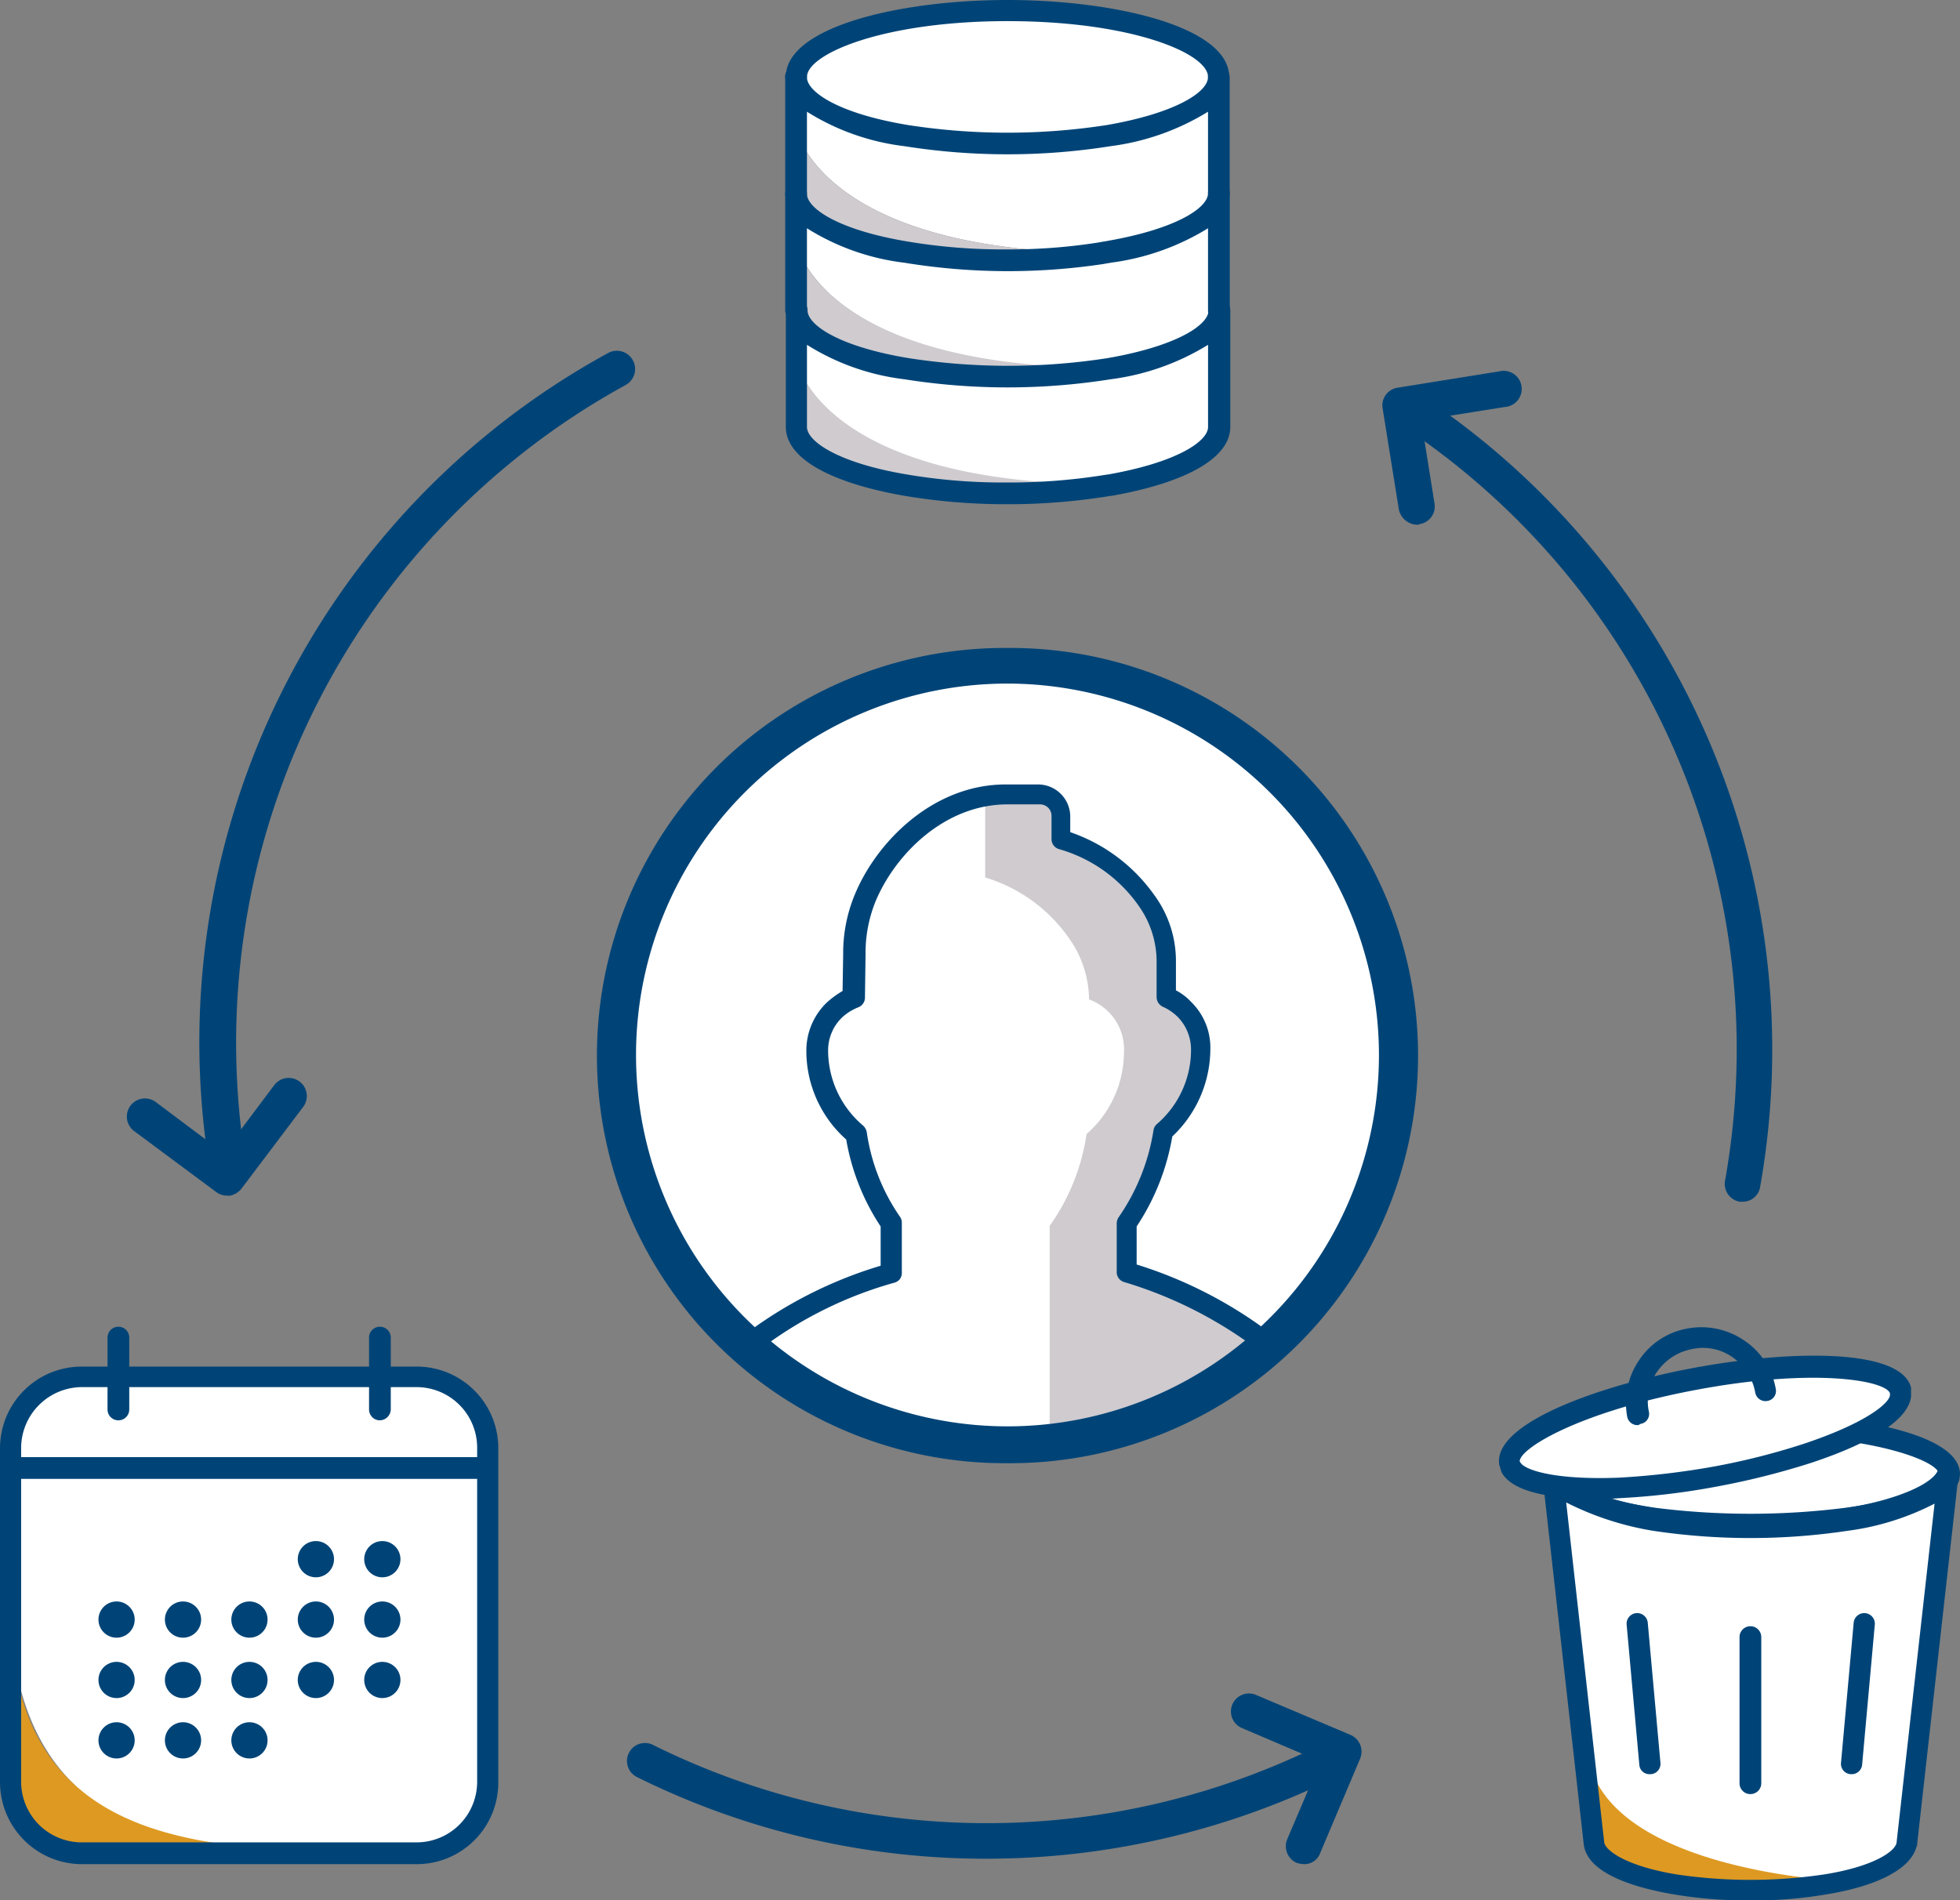 <svg id="Group_375" data-name="Group 375" xmlns="http://www.w3.org/2000/svg" viewBox="0 0 97.382 94.441">
  <rect x="0" y="0" width="97.382" height="94.441" fill="#808080" stroke="none"/>
  <defs>
    <style>
      .cls-1 {
        fill: #fff;
      }

      .cls-2 {
        fill: #047;
      }

      .cls-3 {
        fill: #cfcbcf;
      }

      .cls-4 {
        fill: #d92;
      }
    </style>
  </defs>
  <path id="Path_217" data-name="Path 217" class="cls-1" d="M121.656,110.2a19.356,19.356,0,1,0,19.356,19.356A19.365,19.365,0,0,0,121.656,110.2Z" transform="translate(-71.6 -77.129)"/>
  <g id="Group_374" data-name="Group 374" transform="translate(0 0)">
    <g id="Group_287" data-name="Group 287" transform="translate(68.679 18.442)">
      <g id="Group_285" data-name="Group 285" transform="translate(0.2 0.83)">
        <path id="Path_218" data-name="Path 218" class="cls-2" d="M247.219,104.667h-.15a.9.9,0,0,1-.72-1.05,37.169,37.169,0,0,0-16.415-37.752.891.891,0,0,1,.96-1.5,39.012,39.012,0,0,1,17.2,39.553A.872.872,0,0,1,247.219,104.667Z" transform="translate(-229.519 -64.219)"/>
      </g>
      <g id="Group_286" data-name="Group 286">
        <path id="Path_219" data-name="Path 219" class="cls-2" d="M230.578,69.09a.957.957,0,0,1-.9-.75l-.81-5.042a.888.888,0,0,1,.75-1.02l5.042-.81a.9.9,0,1,1,.27,1.771l-4.141.66.66,4.141a.888.888,0,0,1-.75,1.02A.18.18,0,0,1,230.578,69.09Z" transform="translate(-228.854 -61.454)"/>
      </g>
    </g>
    <g id="Group_290" data-name="Group 290" transform="translate(31.164 84.173)">
      <g id="Group_288" data-name="Group 288" transform="translate(0 2.312)">
        <path id="Path_220" data-name="Path 220" class="cls-2" d="M121.687,294.074a38.933,38.933,0,0,1-17.346-4.051.893.893,0,1,1,.81-1.591,37.28,37.28,0,0,0,33.4-.15.892.892,0,1,1,.81,1.59A39.271,39.271,0,0,1,121.687,294.074Z" transform="translate(-103.844 -288.189)"/>
      </g>
      <g id="Group_289" data-name="Group 289" transform="translate(30.022)">
        <path id="Path_221" data-name="Path 221" class="cls-2" d="M207.491,288.953a1.506,1.506,0,0,1-.36-.06.907.907,0,0,1-.48-1.17l1.651-3.871L204.43,282.2a.895.895,0,1,1,.69-1.651l4.682,1.981a.907.907,0,0,1,.48,1.17l-1.981,4.682A.837.837,0,0,1,207.491,288.953Z" transform="translate(-203.886 -280.486)"/>
      </g>
    </g>
    <g id="Group_305" data-name="Group 305" transform="translate(39.013 0)">
      <g id="Group_304" data-name="Group 304">
        <g id="Group_291" data-name="Group 291" transform="translate(0.54 0.51)">
          <path id="Path_222" data-name="Path 222" class="cls-1" d="M142.3,8.332a28.764,28.764,0,0,1-5.042-.42C134.021,7.342,131.8,6.261,131.8,5v-.03c.03-1.8,4.712-3.271,10.473-3.271s10.443,1.47,10.473,3.271V5c0,1.26-2.191,2.341-5.462,2.911A27.567,27.567,0,0,1,142.3,8.332Z" transform="translate(-131.8 -1.7)"/>
        </g>
        <g id="Group_292" data-name="Group 292" transform="translate(0.54 3.811)">
          <path id="Path_223" data-name="Path 223" class="cls-1" d="M147.345,15.611c3.241-.57,5.462-1.651,5.462-2.911v5.792c0,1.26-2.191,2.341-5.462,2.911-.12.03-.21.03-.33.06-14.045-.09-15.215-6.182-15.215-6.182V12.73c0,1.26,2.191,2.341,5.462,2.911a28.764,28.764,0,0,0,5.042.42A28.621,28.621,0,0,0,147.345,15.611Z" transform="translate(-131.8 -12.7)"/>
        </g>
        <g id="Group_293" data-name="Group 293" transform="translate(0.54 9.633)">
          <path id="Path_224" data-name="Path 224" class="cls-1" d="M147.345,40.8a28.764,28.764,0,0,1-5.042.42,31.978,31.978,0,0,1-5.042-.42c-3.241-.57-5.462-1.651-5.462-2.911v-.03c0,1.26,2.191,2.341,5.462,2.911a28.764,28.764,0,0,0,5.042.42c1.831,0,5.072-.42,5.042-.39-14.345-.03-15.515-6.212-15.515-6.212V32.16c0,1.26,2.191,2.341,5.462,2.911a28.912,28.912,0,0,0,5.042.39c1.831,0,5.072-.39,5.042-.39h-.33c.12-.03.21-.03.33-.06,3.241-.57,5.462-1.651,5.462-2.911v5.792C152.807,39.152,150.586,40.233,147.345,40.8Z" transform="translate(-131.8 -32.1)"/>
        </g>
        <g id="Group_294" data-name="Group 294" transform="translate(0.57 15.425)">
          <path id="Path_225" data-name="Path 225" class="cls-1" d="M152.877,51.4v5.792c0,1.26-2.191,2.341-5.462,2.911-14.345,0-15.515-6.182-15.515-6.182V51.4c0,1.26,2.191,2.341,5.462,2.911a30.46,30.46,0,0,0,10.083,0C150.656,53.741,152.877,52.66,152.877,51.4Z" transform="translate(-131.9 -51.4)"/>
        </g>
        <g id="Group_295" data-name="Group 295" transform="translate(0.54 12.094)">
          <path id="Path_226" data-name="Path 226" class="cls-3" d="M131.8,43.6V40.3s1.17,6.182,15.515,6.182c.03,0-3.211.42-5.042.42a28.559,28.559,0,0,1-5.012-.39C134.021,45.942,131.8,44.861,131.8,43.6Z" transform="translate(-131.8 -40.3)"/>
        </g>
        <g id="Group_296" data-name="Group 296" transform="translate(0.54 17.886)">
          <path id="Path_227" data-name="Path 227" class="cls-3" d="M142.3,66.232a28.764,28.764,0,0,1-5.042-.42c-3.241-.57-5.462-1.651-5.462-2.911V59.6s1.17,6.182,15.515,6.182h-.03c-.27.03-3.091.39-4.832.39C142.423,66.232,142.363,66.232,142.3,66.232Z" transform="translate(-131.8 -59.6)"/>
        </g>
        <g id="Group_297" data-name="Group 297" transform="translate(0.54 6.392)">
          <path id="Path_228" data-name="Path 228" class="cls-3" d="M142.3,27.842a28.764,28.764,0,0,1-5.042-.42c-3.241-.57-5.462-1.651-5.462-2.911V21.3s1.17,6.092,15.215,6.182A28.633,28.633,0,0,1,142.3,27.842Z" transform="translate(-131.8 -21.3)"/>
        </g>
        <g id="Group_298" data-name="Group 298" transform="translate(0.54 9.603)">
          <path id="Path_229" data-name="Path 229" class="cls-3" d="M142.3,35.331a28.373,28.373,0,0,0,4.712-.36h.33c.03,0-3.211.39-5.042.39a28.913,28.913,0,0,1-5.042-.39c-3.241-.57-5.462-1.651-5.462-2.911V32c0,1.26,2.191,2.341,5.462,2.911A28.764,28.764,0,0,0,142.3,35.331Z" transform="translate(-131.8 -32)"/>
        </g>
        <g id="Group_299" data-name="Group 299" transform="translate(0.03)">
          <path id="Path_230" data-name="Path 230" class="cls-2" d="M151.587,4.321a.506.506,0,0,1-.51-.51c-.03-1.17-3.811-2.761-9.963-2.761s-9.933,1.621-9.963,2.761a.525.525,0,0,1-1.05-.03C130.16,1.32,135.8,0,141.114,0s10.954,1.32,11.014,3.781a.538.538,0,0,1-.54.54Z" transform="translate(-130.1 0)"/>
        </g>
        <g id="Group_300" data-name="Group 300" transform="translate(0 3.301)">
          <path id="Path_231" data-name="Path 231" class="cls-2" d="M130.54,12.05h0a.554.554,0,0,1-.54-.51h0v-.12h0a.542.542,0,0,1,.51-.42.592.592,0,0,1,.42.18.6.6,0,0,1,.12.39A.482.482,0,0,1,130.54,12.05Z" transform="translate(-130 -11)"/>
        </g>
        <g id="Group_301" data-name="Group 301" transform="translate(0 3.301)">
          <path id="Path_232" data-name="Path 232" class="cls-2" d="M151.547,17.842a.538.538,0,0,1-.54-.54V13.251a12.167,12.167,0,0,1-4.832,1.711,32.7,32.7,0,0,1-10.263,0,11.718,11.718,0,0,1-4.832-1.711v4.081a.54.54,0,1,1-1.08,0V11.54a.54.54,0,1,1,1.08,0c0,.72,1.561,1.8,5.012,2.371a32.231,32.231,0,0,0,9.9,0c3.451-.6,5.012-1.651,5.012-2.371a.54.54,0,0,1,1.08,0v5.792A.552.552,0,0,1,151.547,17.842Z" transform="translate(-130 -11)"/>
        </g>
        <g id="Group_302" data-name="Group 302" transform="translate(0 9.063)">
          <path id="Path_233" data-name="Path 233" class="cls-2" d="M151.547,37.1a.538.538,0,0,1-.54-.54V32.481a12.167,12.167,0,0,1-4.832,1.711c-.12.03-.21.03-.33.06a31.856,31.856,0,0,1-9.933-.06,11.718,11.718,0,0,1-4.832-1.711v4.051a.538.538,0,0,1-.54.54.513.513,0,0,1-.54-.51V30.77a.54.54,0,0,1,1.08,0c0,.72,1.561,1.8,5.012,2.371a28.567,28.567,0,0,0,4.952.39,28.3,28.3,0,0,0,4.622-.36c.12-.03.21-.03.33-.06,3.451-.6,5.012-1.651,5.012-2.371a.54.54,0,0,1,1.08,0v5.792A.586.586,0,0,1,151.547,37.1Z" transform="translate(-130 -30.2)"/>
        </g>
        <g id="Group_303" data-name="Group 303" transform="translate(0.03 14.885)">
          <path id="Path_234" data-name="Path 234" class="cls-2" d="M141.114,59.773a30.625,30.625,0,0,1-5.132-.42c-3.751-.66-5.882-1.891-5.882-3.421V50.14a.54.54,0,1,1,1.08,0c0,.72,1.561,1.8,5.012,2.371a32.231,32.231,0,0,0,9.9,0c3.451-.6,5.012-1.651,5.012-2.371a.54.54,0,0,1,1.08,0v5.792c0,1.53-2.161,2.761-5.882,3.421h-.03a31.659,31.659,0,0,1-4.922.42Zm-9.963-7.923v4.081c0,.72,1.561,1.8,5.012,2.371a28.566,28.566,0,0,0,4.952.39h.15a29.529,29.529,0,0,0,4.772-.39h.03c3.451-.6,5.012-1.651,5.012-2.371V51.851a12.167,12.167,0,0,1-4.832,1.711,32.7,32.7,0,0,1-10.263,0A11.718,11.718,0,0,1,131.15,51.851Z" transform="translate(-130.1 -49.6)"/>
        </g>
      </g>
    </g>
    <g id="Group_309" data-name="Group 309" transform="translate(29.8 32.201)">
      <g id="Group_306" data-name="Group 306" transform="translate(19.146 7.352)">
        <path id="Path_235" data-name="Path 235" class="cls-3" d="M170.152,155.568v-2.431a10.468,10.468,0,0,0,1.831-4.561,5.444,5.444,0,0,0,1.861-4.081,2.816,2.816,0,0,0-.81-1.981,2.5,2.5,0,0,0-.9-.6v-1.741a5.175,5.175,0,0,0-.99-3.061,7.871,7.871,0,0,0-4.261-3.061v-1.17a1.076,1.076,0,0,0-1.08-1.08h-2.7v4.051a7.826,7.826,0,0,1,4.171,3.031,5.318,5.318,0,0,1,.99,3.061v-.03A2.643,2.643,0,0,1,170,144.524a5.444,5.444,0,0,1-1.861,4.081,10.467,10.467,0,0,1-1.831,4.561V163.79c2.731-.36,7.713-1.531,10.413-4.982A20.369,20.369,0,0,0,170.152,155.568Z" transform="translate(-163.1 -131.8)"/>
      </g>
      <g id="Group_307" data-name="Group 307">
        <path id="Path_236" data-name="Path 236" class="cls-2" d="M119.557,147.813a20.257,20.257,0,1,1,0-40.513h0a20.257,20.257,0,1,1,0,40.513Zm0-38.743a18.456,18.456,0,1,0,18.456,18.456,18.481,18.481,0,0,0-18.456-18.456Z" transform="translate(-99.3 -107.3)"/>
      </g>
      <g id="Group_308" data-name="Group 308" transform="translate(7.218 6.782)">
        <path id="Path_237" data-name="Path 237" class="cls-2" d="M123.876,157.989a.524.524,0,0,1-.42-.21.5.5,0,0,1,.12-.72,21.352,21.352,0,0,1,6.512-3.241v-1.951a11.259,11.259,0,0,1-1.711-4.321,5.894,5.894,0,0,1-1.981-4.411,3.314,3.314,0,0,1,1.02-2.4,4.716,4.716,0,0,1,.78-.57l.03-1.831a7.551,7.551,0,0,1,.57-2.941c1.08-2.641,3.9-5.492,7.5-5.492h1.621a1.6,1.6,0,0,1,1.591,1.59v.78a8.487,8.487,0,0,1,4.171,3.121,5.527,5.527,0,0,1,1.08,3.331v1.41a2.761,2.761,0,0,1,.75.57,3.171,3.171,0,0,1,.96,2.341,6,6,0,0,1-1.891,4.351,11.559,11.559,0,0,1-1.771,4.471v1.891a21.648,21.648,0,0,1,6.332,3.181.516.516,0,1,1-.6.84,21.016,21.016,0,0,0-6.362-3.151.514.514,0,0,1-.36-.48v-2.431a.579.579,0,0,1,.09-.3,10.4,10.4,0,0,0,1.741-4.351.51.51,0,0,1,.18-.3,4.86,4.86,0,0,0,1.681-3.691,2.319,2.319,0,0,0-.66-1.62,2.556,2.556,0,0,0-.75-.51.535.535,0,0,1-.3-.48v-1.741a4.784,4.784,0,0,0-.87-2.761,7.244,7.244,0,0,0-3.991-2.851.514.514,0,0,1-.36-.48v-1.17a.57.57,0,0,0-.57-.57H136.39c-3.151,0-5.612,2.521-6.572,4.862a6.8,6.8,0,0,0-.48,2.581l-.03,2.161a.514.514,0,0,1-.33.48,2.607,2.607,0,0,0-.78.48,2.27,2.27,0,0,0-.72,1.651,4.894,4.894,0,0,0,1.741,3.751.593.593,0,0,1,.18.33,9.8,9.8,0,0,0,1.651,4.2.507.507,0,0,1,.09.3v2.491a.486.486,0,0,1-.36.48,19.855,19.855,0,0,0-6.542,3.211A.639.639,0,0,1,123.876,157.989Z" transform="translate(-123.351 -129.9)"/>
      </g>
    </g>
    <g id="Group_326" data-name="Group 326" transform="translate(74.476 65.959)">
      <g id="Group_322" data-name="Group 322" transform="translate(2.079 4.294)">
        <g id="Group_310" data-name="Group 310">
          <path id="Path_238" data-name="Path 238" class="cls-1" d="M276.746,238.361l-.03.21c-.27.84-2.281,1.591-5.1,1.981a37.609,37.609,0,0,1-9.483,0c-2.851-.39-4.832-1.11-5.1-1.981l-.03-.21h0c.06-1.35,4.471-2.461,9.873-2.461s9.813,1.08,9.873,2.461Z" transform="translate(-256.43 -235.36)"/>
          <path id="Path_239" data-name="Path 239" class="cls-2" d="M265.513,240.132a40.522,40.522,0,0,1-4.832-.3c-2.281-.3-5.1-.96-5.522-2.341,0-.03-.03-.06-.03-.09l-.03-.21v-.15c.12-2.011,5.462-2.941,10.413-2.941s10.293.93,10.413,2.941v.12l-.03.21a.11.11,0,0,1-.03.09c-.45,1.35-3.241,2.011-5.522,2.341A34.92,34.92,0,0,1,265.513,240.132Zm-9.333-2.941c.18.42,1.56,1.14,4.651,1.591a37.6,37.6,0,0,0,9.363,0c3.121-.42,4.471-1.17,4.651-1.591l.03-.12c-.12-.66-3.451-1.921-9.363-1.921s-9.243,1.26-9.363,1.921Zm19.236-.09Z" transform="translate(-255.1 -234.1)"/>
        </g>
        <g id="XMLID_2_" transform="translate(0.057 2.359)">
          <g id="Group_315" data-name="Group 315" transform="translate(0.483 0.552)">
            <g id="Group_311" data-name="Group 311">
              <path id="Path_240" data-name="Path 240" class="cls-1" d="M276.616,243.8l-2.071,18.486h0c-.18.84-1.681,1.59-4.051,1.981,0,0-10.593-.12-11.884-4.682L256.9,243.8c.27,1.02,2.281,1.891,5.1,2.341a31.4,31.4,0,0,0,9.483,0C274.366,245.661,276.346,244.82,276.616,243.8Z" transform="translate(-256.9 -243.8)"/>
            </g>
            <g id="Group_312" data-name="Group 312" transform="translate(1.739 13.204)">
              <path id="Path_241" data-name="Path 241" class="cls-4" d="M275.39,294.912a34.257,34.257,0,0,1-4.532.42,23.946,23.946,0,0,1-3.751-.27c-2.4-.39-3.931-1.17-4.051-2.041l-.36-5.222C262.516,294.372,275.39,294.912,275.39,294.912Z" transform="translate(-262.694 -287.8)"/>
            </g>
            <g id="Group_313" data-name="Group 313" transform="translate(1.711 15.125)">
              <path id="Path_242" data-name="Path 242" class="cls-4" d="M262.63,294.32l.36,3.211-.39-3.331A.227.227,0,0,0,262.63,294.32Z" transform="translate(-262.6 -294.2)"/>
            </g>
            <g id="Group_314" data-name="Group 314" transform="translate(1.591 14.285)">
              <path id="Path_243" data-name="Path 243" class="cls-4" d="M262.2,291.4l.09.81A3.347,3.347,0,0,1,262.2,291.4Z" transform="translate(-262.2 -291.4)"/>
            </g>
          </g>
          <g id="Group_317" data-name="Group 317">
            <g id="Group_316" data-name="Group 316">
              <path id="Path_244" data-name="Path 244" class="cls-2" d="M265.646,263.79a21.579,21.579,0,0,1-3.811-.3c-1.591-.27-4.291-.93-4.471-2.491l-.36-3.211h0l-1.711-15.245a.525.525,0,0,1,.42-.57.51.51,0,0,1,.6.39c.18.63,1.681,1.471,4.682,1.951a30.223,30.223,0,0,0,9.3,0c2.971-.48,4.531-1.35,4.682-1.951a.535.535,0,0,1,.6-.39.525.525,0,0,1,.42.57l-2.071,18.486a.11.11,0,0,1-.03.09c-.27,1.08-1.891,1.951-4.471,2.371A21,21,0,0,1,265.646,263.79Zm-9.153-19.776,1.53,13.684h0l.36,3.211c.06.39,1.05,1.17,3.6,1.591a24.95,24.95,0,0,0,7.322,0c2.461-.39,3.511-1.14,3.6-1.561l1.891-16.866a13.118,13.118,0,0,1-4.321,1.35,32.593,32.593,0,0,1-9.663,0A14.87,14.87,0,0,1,256.493,244.014Z" transform="translate(-255.289 -241.961)"/>
            </g>
          </g>
        </g>
        <g id="Group_320" data-name="Group 320" transform="translate(4.259 9.9)">
          <g id="Group_318" data-name="Group 318">
            <path id="Path_245" data-name="Path 245" class="cls-2" d="M270.434,275.106a.5.5,0,0,1-.51-.48l-.63-6.962a.527.527,0,0,1,1.05-.09l.63,6.962a.514.514,0,0,1-.48.57Z" transform="translate(-269.29 -267.09)"/>
          </g>
          <g id="Group_319" data-name="Group 319" transform="translate(10.653)">
            <path id="Path_246" data-name="Path 246" class="cls-2" d="M305.333,275.106h-.06a.514.514,0,0,1-.48-.57l.63-6.962a.527.527,0,0,1,1.05.09l-.63,6.962A.518.518,0,0,1,305.333,275.106Z" transform="translate(-304.79 -267.09)"/>
          </g>
        </g>
        <g id="Group_321" data-name="Group 321" transform="translate(9.873 10.563)">
          <path id="Path_247" data-name="Path 247" class="cls-2" d="M288.54,277.643a.538.538,0,0,1-.54-.54V269.84a.54.54,0,0,1,1.08,0V277.1A.538.538,0,0,1,288.54,277.643Z" transform="translate(-288 -269.3)"/>
        </g>
      </g>
      <g id="Group_325" data-name="Group 325">
        <g id="Group_323" data-name="Group 323" transform="translate(0 1.41)">
          <path id="Path_248" data-name="Path 248" class="cls-1" d="M269.4,227.508v.24c-.12.9-1.951,1.981-4.652,2.851a36.941,36.941,0,0,1-4.622,1.17,32.3,32.3,0,0,1-4.712.57c-2.851.12-4.952-.21-5.372-1.02l-.06-.21h0c-.18-1.35,3.931-3.211,9.273-4.2s9.843-.72,10.143.6Z" transform="translate(-249.438 -225.764)"/>
          <path id="Path_249" data-name="Path 249" class="cls-2" d="M252.983,231.606c-2.011,0-4.111-.27-4.682-1.32,0-.03-.03-.06-.03-.09l-.06-.21c0-.03-.03-.06-.03-.09v-.03c-.24-2.011,4.862-3.871,9.693-4.772,4.862-.9,10.293-.96,10.773.99v.45c-.18,1.41-2.821,2.581-5.012,3.3a38.083,38.083,0,0,1-4.682,1.17,35.889,35.889,0,0,1-4.8.57C253.793,231.606,253.4,231.606,252.983,231.606Zm-3.721-1.771c.27.36,1.741.84,4.862.72a38.9,38.9,0,0,0,4.652-.54,34.423,34.423,0,0,0,4.531-1.14c2.971-.99,4.2-1.951,4.291-2.4v-.12c-.24-.63-3.721-1.26-9.543-.18s-8.853,2.911-8.853,3.571Z" transform="translate(-248.173 -224.49)"/>
        </g>
        <g id="Group_324" data-name="Group 324" transform="translate(6.308)">
          <path id="Path_250" data-name="Path 250" class="cls-2" d="M269.764,224.655a.516.516,0,0,1-.51-.42,3.767,3.767,0,0,1,.6-2.821,3.639,3.639,0,0,1,2.4-1.561,3.768,3.768,0,0,1,2.821.6,3.639,3.639,0,0,1,1.56,2.4.5.5,0,0,1-.42.6.515.515,0,0,1-.6-.42,2.728,2.728,0,0,0-1.11-1.741,2.547,2.547,0,0,0-2.011-.42,2.728,2.728,0,0,0-1.741,1.11,2.547,2.547,0,0,0-.42,2.011.5.5,0,0,1-.42.6C269.824,224.655,269.794,224.655,269.764,224.655Z" transform="translate(-269.191 -219.791)"/>
        </g>
      </g>
    </g>
    <g id="Group_369" data-name="Group 369" transform="translate(0 65.932)">
      <g id="Group_337" data-name="Group 337">
        <g id="XMLID_1_" transform="translate(0 1.981)">
          <g id="Group_330" data-name="Group 330" transform="translate(0.454 0.48)">
            <g id="Group_327" data-name="Group 327">
              <path id="Path_251" data-name="Path 251" class="cls-1" d="M25.308,231.471V248.1a3.548,3.548,0,0,1-3.541,3.541H18.406c-6.3-.45-18.006.84-16.805-15.245v-4.952A3.548,3.548,0,0,1,5.141,227.9H21.767A3.593,3.593,0,0,1,25.308,231.471Z" transform="translate(-1.514 -227.9)"/>
            </g>
            <g id="Group_328" data-name="Group 328" transform="translate(16.891 23.738)">
              <path id="Path_252" data-name="Path 252" class="cls-4" d="M61.161,307h1.29a32.334,32.334,0,0,1-4.652,0Z" transform="translate(-57.8 -307)"/>
            </g>
            <g id="Group_329" data-name="Group 329" transform="translate(0.086 11.674)">
              <path id="Path_253" data-name="Path 253" class="cls-4" d="M18.605,278.864H5.341A3.548,3.548,0,0,1,1.8,275.323V266.8C1.8,278.954,12.3,278.414,18.605,278.864Z" transform="translate(-1.8 -266.8)"/>
            </g>
          </g>
          <g id="Group_332" data-name="Group 332">
            <g id="Group_331" data-name="Group 331">
              <path id="Path_254" data-name="Path 254" class="cls-2" d="M20.707,251.028H4.081A4.079,4.079,0,0,1,0,246.977V230.351A4.06,4.06,0,0,1,4.081,226.3H20.707a4.054,4.054,0,0,1,4.051,4.051v16.625A4.054,4.054,0,0,1,20.707,251.028ZM4.081,227.32a3.036,3.036,0,0,0-3.031,3v16.625a3.016,3.016,0,0,0,3.031,3H20.707a3.01,3.01,0,0,0,3-3V230.321a3.01,3.01,0,0,0-3-3H4.081Z" transform="translate(0 -226.3)"/>
            </g>
          </g>
        </g>
        <g id="Group_333" data-name="Group 333" transform="translate(0.15 6.482)">
          <path id="Path_255" data-name="Path 255" class="cls-2" d="M24.418,242.38H1.04a.54.54,0,1,1,0-1.08H24.418a.54.54,0,1,1,0,1.08Z" transform="translate(-0.5 -241.3)"/>
        </g>
        <g id="Group_336" data-name="Group 336" transform="translate(5.342)">
          <g id="Group_334" data-name="Group 334">
            <path id="Path_256" data-name="Path 256" class="cls-2" d="M18.34,224.352a.538.538,0,0,1-.54-.54V220.24a.54.54,0,0,1,1.08,0v3.571A.538.538,0,0,1,18.34,224.352Z" transform="translate(-17.8 -219.7)"/>
          </g>
          <g id="Group_335" data-name="Group 335" transform="translate(12.994)">
            <path id="Path_257" data-name="Path 257" class="cls-2" d="M61.64,224.352a.538.538,0,0,1-.54-.54V220.24a.54.54,0,0,1,1.08,0v3.571A.558.558,0,0,1,61.64,224.352Z" transform="translate(-61.1 -219.7)"/>
          </g>
        </g>
      </g>
      <g id="Group_368" data-name="Group 368" transform="translate(4.914 10.653)">
        <g id="Group_339" data-name="Group 339" transform="translate(13.204)">
          <g id="Group_338" data-name="Group 338" transform="translate(0)">
            <path id="Path_258" data-name="Path 258" class="cls-2" d="M61.253,257a.9.9,0,0,0,0-1.8.9.9,0,0,0,0,1.8Z" transform="translate(-60.375 -255.2)"/>
          </g>
        </g>
        <g id="Group_341" data-name="Group 341" transform="translate(9.903)">
          <g id="Group_340" data-name="Group 340">
            <path id="Path_259" data-name="Path 259" class="cls-2" d="M50.253,257a.9.9,0,0,0,0-1.8.9.9,0,0,0,0,1.8Z" transform="translate(-49.375 -255.2)"/>
          </g>
        </g>
        <g id="Group_343" data-name="Group 343" transform="translate(13.204 3.001)">
          <g id="Group_342" data-name="Group 342" transform="translate(0)">
            <path id="Path_260" data-name="Path 260" class="cls-2" d="M61.253,267a.9.9,0,0,0,0-1.8.9.9,0,0,0,0,1.8Z" transform="translate(-60.375 -265.2)"/>
          </g>
        </g>
        <g id="Group_345" data-name="Group 345" transform="translate(9.903 3.001)">
          <g id="Group_344" data-name="Group 344">
            <path id="Path_261" data-name="Path 261" class="cls-2" d="M50.253,267a.9.9,0,0,0,0-1.8.9.9,0,0,0,0,1.8Z" transform="translate(-49.375 -265.2)"/>
          </g>
        </g>
        <g id="Group_347" data-name="Group 347" transform="translate(6.602 3.001)">
          <g id="Group_346" data-name="Group 346">
            <path id="Path_262" data-name="Path 262" class="cls-2" d="M39.253,267a.9.9,0,0,0,0-1.8.9.9,0,0,0,0,1.8Z" transform="translate(-38.375 -265.2)"/>
          </g>
        </g>
        <g id="Group_349" data-name="Group 349" transform="translate(3.301 3.001)">
          <g id="Group_348" data-name="Group 348">
            <path id="Path_263" data-name="Path 263" class="cls-2" d="M28.253,267a.9.9,0,0,0,0-1.8.9.9,0,0,0,0,1.8Z" transform="translate(-27.375 -265.2)"/>
          </g>
        </g>
        <g id="Group_351" data-name="Group 351" transform="translate(0 3.001)">
          <g id="Group_350" data-name="Group 350">
            <path id="Path_264" data-name="Path 264" class="cls-2" d="M17.253,267a.9.9,0,0,0,0-1.8.9.9,0,0,0,0,1.8Z" transform="translate(-16.375 -265.2)"/>
          </g>
        </g>
        <g id="Group_353" data-name="Group 353" transform="translate(13.204 6.002)">
          <g id="Group_352" data-name="Group 352" transform="translate(0)">
            <path id="Path_265" data-name="Path 265" class="cls-2" d="M61.253,277a.9.9,0,0,0,0-1.8.9.9,0,0,0,0,1.8Z" transform="translate(-60.375 -275.2)"/>
          </g>
        </g>
        <g id="Group_355" data-name="Group 355" transform="translate(9.903 6.002)">
          <g id="Group_354" data-name="Group 354">
            <path id="Path_266" data-name="Path 266" class="cls-2" d="M50.253,277a.9.9,0,0,0,0-1.8.9.9,0,0,0,0,1.8Z" transform="translate(-49.375 -275.2)"/>
          </g>
        </g>
        <g id="Group_357" data-name="Group 357" transform="translate(6.602 6.002)">
          <g id="Group_356" data-name="Group 356">
            <path id="Path_267" data-name="Path 267" class="cls-2" d="M39.253,277a.9.9,0,0,0,0-1.8.9.9,0,0,0,0,1.8Z" transform="translate(-38.375 -275.2)"/>
          </g>
        </g>
        <g id="Group_359" data-name="Group 359" transform="translate(3.301 6.002)">
          <g id="Group_358" data-name="Group 358">
            <path id="Path_268" data-name="Path 268" class="cls-2" d="M28.253,277a.9.9,0,0,0,0-1.8.9.9,0,0,0,0,1.8Z" transform="translate(-27.375 -275.2)"/>
          </g>
        </g>
        <g id="Group_361" data-name="Group 361" transform="translate(0 6.002)">
          <g id="Group_360" data-name="Group 360">
            <path id="Path_269" data-name="Path 269" class="cls-2" d="M17.253,277a.9.9,0,0,0,0-1.8.9.9,0,0,0,0,1.8Z" transform="translate(-16.375 -275.2)"/>
          </g>
        </g>
        <g id="Group_363" data-name="Group 363" transform="translate(6.602 9.003)">
          <g id="Group_362" data-name="Group 362">
            <path id="Path_270" data-name="Path 270" class="cls-2" d="M39.253,287a.9.9,0,0,0,0-1.8.9.9,0,0,0,0,1.8Z" transform="translate(-38.375 -285.2)"/>
          </g>
        </g>
        <g id="Group_365" data-name="Group 365" transform="translate(3.301 9.003)">
          <g id="Group_364" data-name="Group 364">
            <path id="Path_271" data-name="Path 271" class="cls-2" d="M28.253,287a.9.9,0,0,0,0-1.8.9.9,0,0,0,0,1.8Z" transform="translate(-27.375 -285.2)"/>
          </g>
        </g>
        <g id="Group_367" data-name="Group 367" transform="translate(0 9.003)">
          <g id="Group_366" data-name="Group 366">
            <path id="Path_272" data-name="Path 272" class="cls-2" d="M17.253,287a.9.9,0,0,0,0-1.8.9.9,0,0,0,0,1.8Z" transform="translate(-16.375 -285.2)"/>
          </g>
        </g>
      </g>
    </g>
    <g id="Group_373" data-name="Group 373" transform="translate(6.303 17.442)">
      <g id="Group_372" data-name="Group 372">
        <g id="Group_370" data-name="Group 370" transform="translate(3.604)">
          <path id="Path_273" data-name="Path 273" class="cls-2" d="M34.451,99.679a.926.926,0,0,1-.9-.75A39.025,39.025,0,0,1,53.3,58.235a.907.907,0,1,1,.87,1.591A37.282,37.282,0,0,0,35.352,98.658a.91.91,0,0,1-.75,1.05A.225.225,0,0,0,34.451,99.679Z" transform="translate(-33.015 -58.122)"/>
        </g>
        <g id="Group_371" data-name="Group 371" transform="translate(0 36.127)">
          <path id="Path_274" data-name="Path 274" class="cls-2" d="M25.985,184.355a.9.9,0,0,1-.54-.18l-4.081-3.031a.9.9,0,0,1,1.08-1.44l3.361,2.521,2.521-3.361a.9.9,0,0,1,1.44,1.08L26.705,184a.966.966,0,0,1-.6.36Z" transform="translate(-21.005 -178.505)"/>
        </g>
      </g>
    </g>
  </g>
</svg>
